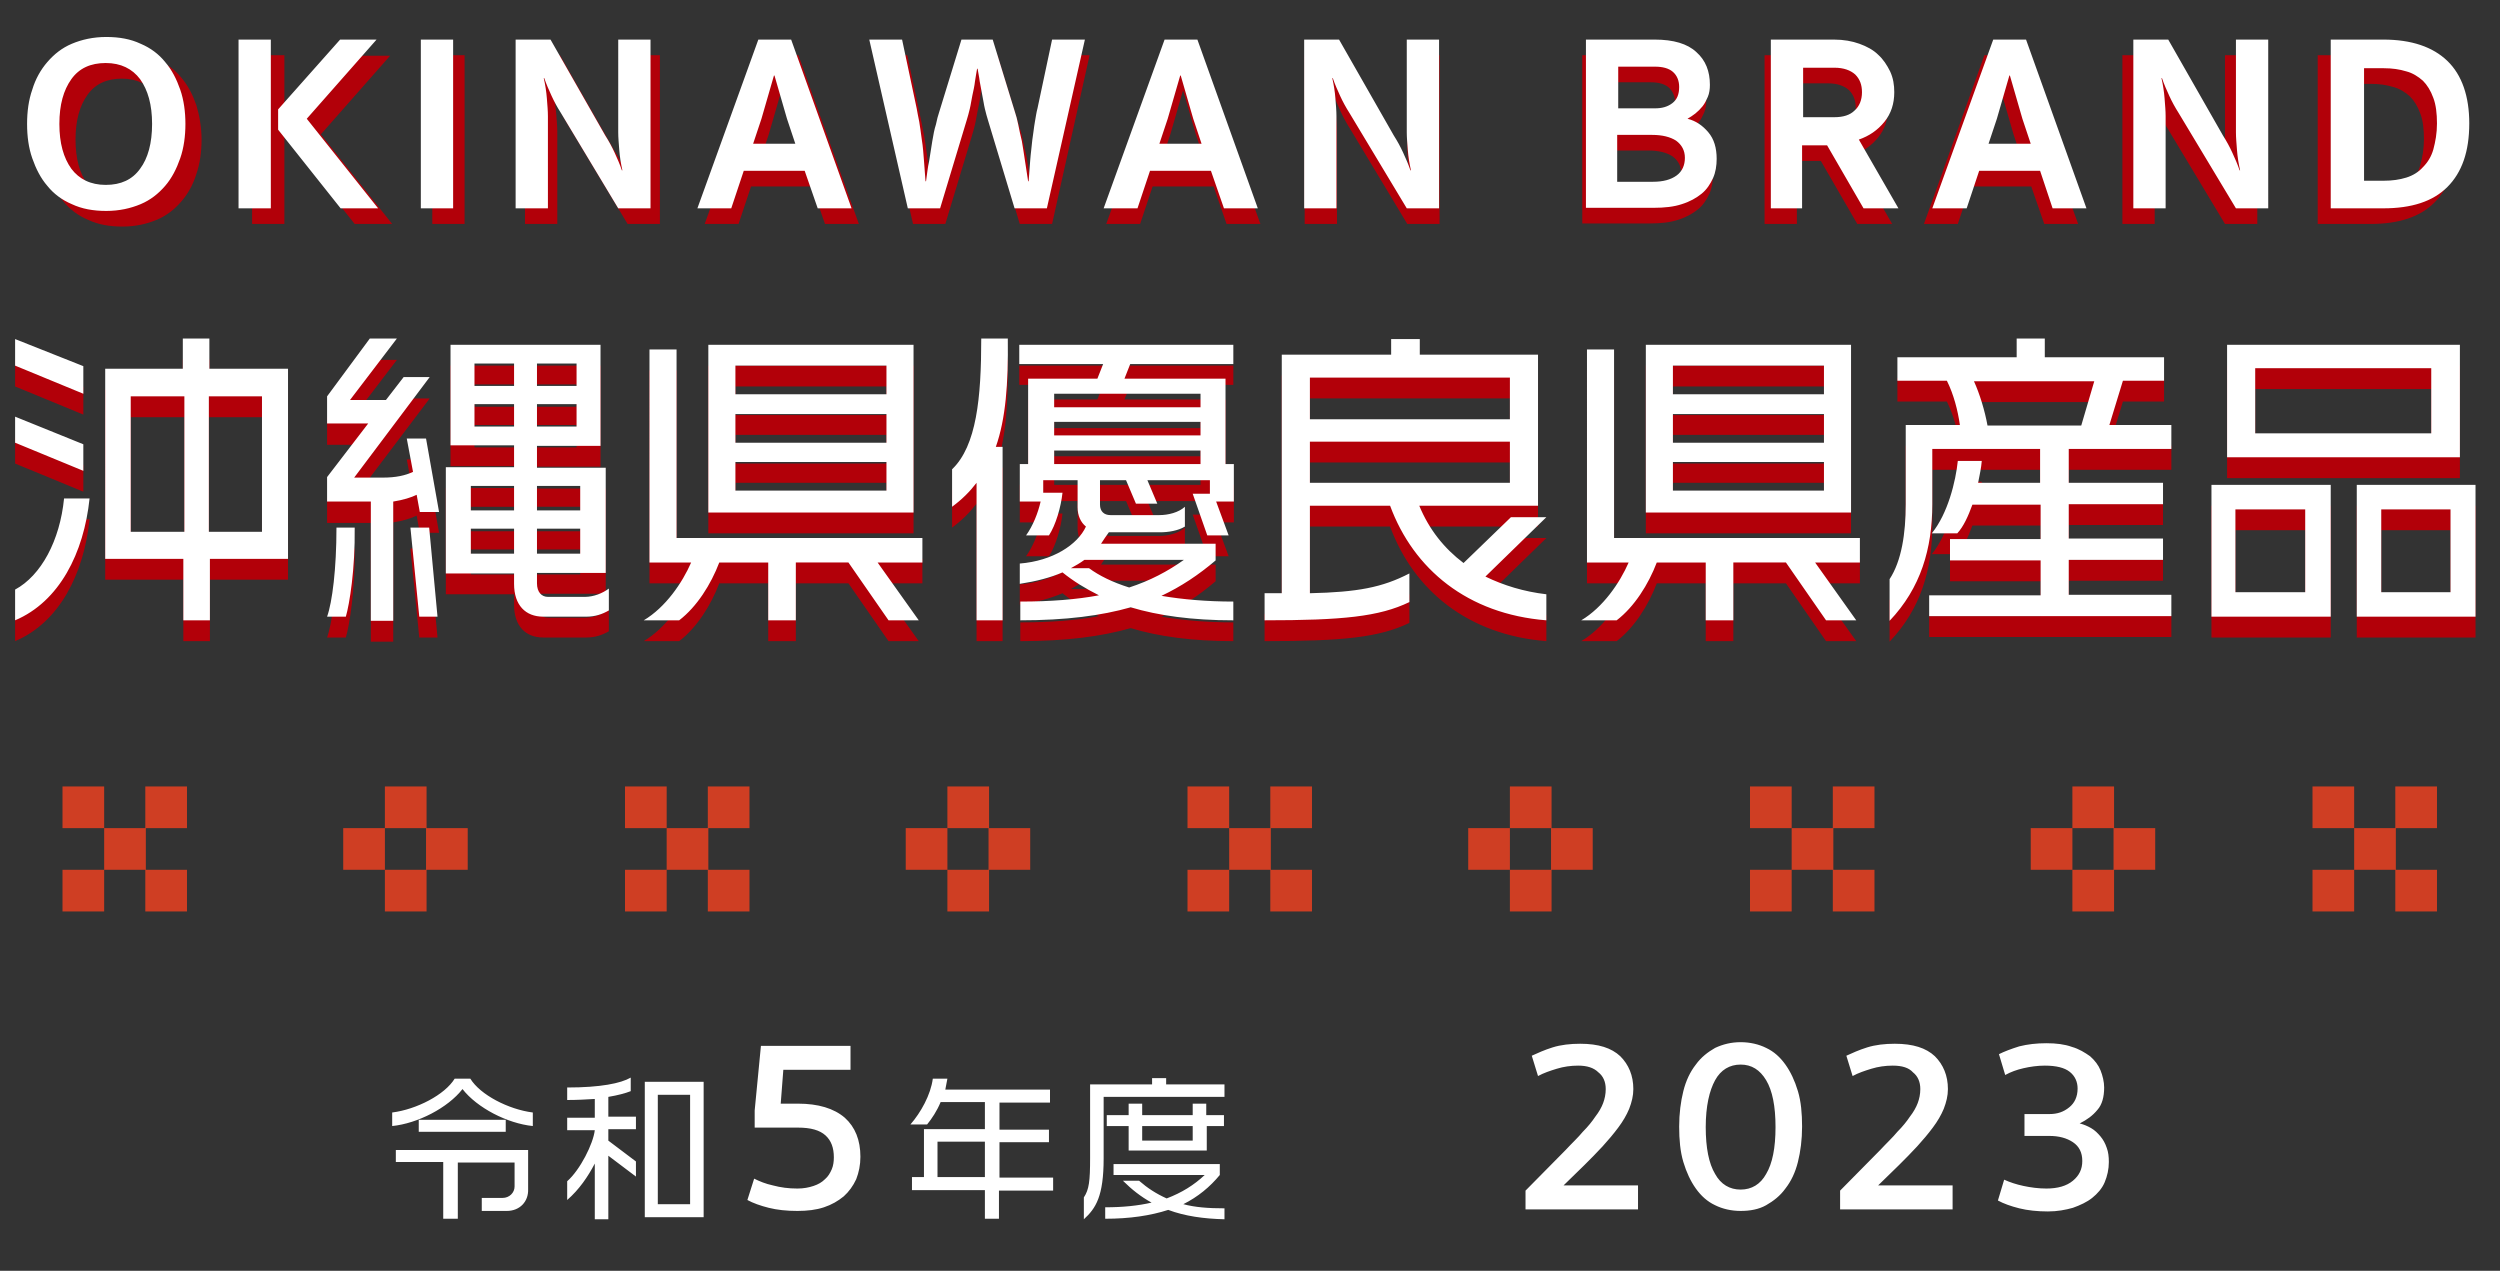 <svg xmlns="http://www.w3.org/2000/svg" width="480" viewBox="0 0 480 244"><rect x="0" y="0" width="480" height="244" fill="#333333" stroke="none"/><style>.st0{fill:#cf3e23}.st1{fill:#b20009}.st2{fill:#fff}</style><path d="M12 151h8v8h-8zM27.9 151h8v8h-8zM20 159h8v8h-8zM12 167h8v8h-8zM27.9 167h8v8h-8zM73.9 151h8v8h-8zM65.9 159h8v8h-8zM81.8 159h8v8h-8zM73.9 167h8v8h-8zM120 151h8v8h-8zM135.9 151h8v8h-8zM128 159h8v8h-8zM120 167h8v8h-8zM135.9 167h8v8h-8zM181.9 151h8v8h-8zM173.9 159h8v8h-8zM189.8 159h8v8h-8zM181.9 167h8v8h-8zM228 151h8v8h-8zM243.9 151h8v8h-8zM236 159h8v8h-8zM228 167h8v8h-8zM243.9 167h8v8h-8zM289.9 151h8v8h-8zM281.9 159h8v8h-8zM297.8 159h8v8h-8zM289.9 167h8v8h-8zM336 151h8v8h-8zM351.9 151h8v8h-8zM344 159h8v8h-8zM336 167h8v8h-8zM351.9 167h8v8h-8zM397.9 151h8v8h-8zM389.9 159h8v8h-8zM405.8 159h8v8h-8zM397.9 167h8v8h-8zM444 151h8v8h-8zM459.9 151h8v8h-8zM452 159h8v8h-8zM444 167h8v8h-8zM459.9 167h8v8h-8z" class="st0"/><path d="M8.3 26.8c0-2.4.3-4.6 1-6.6.6-2 1.6-3.8 2.9-5.3 1.3-1.5 2.8-2.7 4.7-3.5 1.9-.8 4.1-1.3 6.6-1.3s4.7.4 6.6 1.3c1.9.8 3.5 2 4.7 3.5 1.3 1.5 2.2 3.3 2.9 5.3.6 2 1 4.3 1 6.6s-.3 4.6-1 6.6c-.6 2-1.6 3.8-2.9 5.3-1.3 1.5-2.8 2.7-4.7 3.5s-4.1 1.3-6.6 1.3-4.7-.4-6.6-1.3c-1.9-.8-3.5-2-4.7-3.5-1.3-1.5-2.2-3.3-2.9-5.3-.7-2-1-4.2-1-6.6zm6.2 0c0 3.7.8 6.5 2.3 8.6 1.5 2 3.7 3.1 6.6 3.1 2.9 0 5.1-1 6.6-3.1 1.5-2 2.3-4.9 2.3-8.6s-.8-6.5-2.3-8.6c-1.5-2-3.7-3.1-6.6-3.1-2.9 0-5.1 1-6.6 3.1s-2.3 4.9-2.3 8.6zM54.6 43h-6.2V10.6h6.2V43zm7-17.2L75.3 43h-7.2l-12-15.1V24l11.8-13.3h7L61.6 25.8zM89.2 43H83V10.6h6.2V43zm31.3-32.4h6.2V43h-6.2l-11-18.3c-.7-1.1-1.3-2.2-1.8-3.3-.5-1.1-1-2.2-1.4-3.4h-.1c.3 1.3.5 2.6.6 3.9.1 1.3.2 2.4.2 3.4V43h-6.2V10.6h6.7L118 29c.7 1.1 1.3 2.2 1.8 3.3.5 1.1 1 2.2 1.4 3.4h.1c-.3-1.3-.5-2.6-.6-3.9-.1-1.3-.2-2.4-.2-3.4V10.6zm35.4 25.2h-11.7l-2.4 7.2h-6.5L147 10.6h6.3L164.9 43h-6.5l-2.5-7.2zm-9.9-5.2h8.1l-1.6-4.8-2.4-8.3h-.1l-2.4 8.3-1.6 4.8zm45.5-20 4.3 14c.2.6.4 1.3.6 2.3.2 1 .4 2 .7 3.2.2 1.2.4 2.4.6 3.8s.4 2.6.6 3.9h.1c.1-1.3.2-2.7.3-4s.3-2.7.4-3.9.3-2.4.5-3.5.3-1.9.5-2.6l2.8-13.2h6.3L202 43h-6.2l-5.1-16.9c-.2-.6-.4-1.4-.6-2.2-.2-.8-.3-1.7-.5-2.6-.2-.9-.3-1.8-.5-2.7-.1-.9-.3-1.7-.4-2.4h-.1c-.1.7-.3 1.6-.4 2.4-.1.9-.3 1.8-.5 2.7-.2.9-.3 1.8-.5 2.6s-.4 1.6-.6 2.2L181.5 43h-6.2l-7.4-32.4h6.3l2.8 13.2c.1.7.3 1.5.5 2.6s.3 2.2.5 3.5.3 2.6.4 3.9.2 2.7.3 4h.1c.2-1.3.3-2.6.6-3.9s.4-2.6.6-3.8c.2-1.2.4-2.3.7-3.2.2-1 .4-1.7.6-2.3l4.3-14h5.9zM233 35.8h-11.7l-2.4 7.2h-6.5L224 10.6h6.3L242 43h-6.5l-2.5-7.2zm-9.9-5.2h8.1l-1.6-4.8-2.4-8.3h-.1l-2.4 8.3-1.6 4.8zm47.1-20h6.2V43h-6.2l-11-18.3c-.7-1.1-1.3-2.2-1.8-3.3-.5-1.1-1-2.2-1.4-3.4h-.1c.3 1.3.5 2.6.6 3.9.1 1.3.2 2.4.2 3.4V43h-6.2V10.6h6.7L267.7 29c.7 1.1 1.3 2.2 1.8 3.3.5 1.1 1 2.2 1.4 3.4h.1c-.3-1.3-.5-2.6-.6-3.9-.1-1.3-.2-2.4-.2-3.4V10.6zm57.4 8.7c0 .8-.1 1.6-.4 2.3-.3.7-.6 1.3-1 1.8s-.9 1-1.4 1.4c-.5.4-1 .7-1.5 1 1.6.4 2.9 1.3 4 2.6s1.6 3 1.6 5.1c0 1.3-.2 2.6-.7 3.7s-1.2 2.2-2.2 3c-1 .8-2.2 1.5-3.8 2-1.5.5-3.3.7-5.4.7h-13V10.6H317c3.6 0 6.3.8 8 2.4 1.7 1.6 2.6 3.7 2.6 6.3zM317 23.8c1.3 0 2.4-.3 3.3-1 .9-.7 1.3-1.7 1.3-3.1 0-1.2-.4-2.2-1.2-2.9-.8-.7-2-1-3.4-1h-7.1v8h7.1zm-.3 14.1c1.9 0 3.4-.4 4.5-1.2s1.6-2 1.6-3.4-.6-2.5-1.7-3.3c-1.1-.7-2.6-1.1-4.6-1.1h-6.7v9h6.9zm45.8-17.2c0 2.2-.6 4.1-1.9 5.7-1.3 1.6-2.9 2.7-4.9 3.4l7.6 13.2h-6.7l-7-12.1H345V43h-6.2V10.6h12.1c1.9 0 3.5.3 4.9.8 1.4.5 2.7 1.2 3.6 2.1 1 .9 1.7 2 2.3 3.2.6 1.3.8 2.6.8 4zm-6.2 0c0-1.4-.4-2.5-1.3-3.4-.9-.8-2.2-1.3-4-1.3h-6v9.5h6c1.7 0 3-.4 3.9-1.3.9-.8 1.4-2 1.4-3.5zM390 35.8h-11.7l-2.4 7.2h-6.5L381 10.6h6.3L399 43h-6.5l-2.5-7.2zm-9.9-5.2h8.1l-1.6-4.8-2.4-8.3h-.1l-2.4 8.3-1.6 4.8zm47.1-20h6.2V43h-6.2l-11-18.3c-.7-1.1-1.3-2.2-1.8-3.3-.5-1.1-1-2.2-1.4-3.4h-.1c.3 1.3.5 2.6.6 3.9.1 1.3.2 2.4.2 3.4V43h-6.2V10.6h6.7L424.7 29c.7 1.1 1.3 2.2 1.8 3.3.5 1.1 1 2.2 1.4 3.4h.1c-.3-1.3-.5-2.6-.6-3.9-.1-1.3-.2-2.4-.2-3.4V10.6zm44.4 16.1c0 5.4-1.4 9.4-4.2 12.2s-6.9 4.1-12.3 4.1H445V10.6h10.1c5.4 0 9.5 1.4 12.3 4.1s4.2 6.8 4.2 12zm-6.2 0c0-1.9-.2-3.6-.7-4.9-.5-1.4-1.2-2.5-2-3.3-.9-.8-2-1.5-3.2-1.8-1.3-.4-2.7-.6-4.3-.6h-3.8v21.6h3.8c1.6 0 3-.2 4.3-.6 1.3-.4 2.4-1.1 3.2-2 .9-.9 1.6-2 2-3.4.4-1.5.7-3.1.7-5z" class="st1"/><path d="M5.2 23.8c0-2.4.3-4.6 1-6.6.6-2 1.6-3.8 2.9-5.3 1.3-1.5 2.8-2.7 4.7-3.5 1.9-.8 4.1-1.3 6.6-1.3s4.7.4 6.6 1.3c1.9.8 3.5 2 4.7 3.5 1.3 1.5 2.2 3.3 2.9 5.3s1 4.3 1 6.6-.3 4.6-1 6.6-1.6 3.8-2.9 5.3c-1.3 1.5-2.8 2.7-4.7 3.5-1.9.8-4.1 1.3-6.6 1.3s-4.7-.4-6.6-1.3c-1.9-.8-3.5-2-4.7-3.5-1.3-1.5-2.2-3.3-2.9-5.3-.7-2-1-4.2-1-6.6zm6.2 0c0 3.7.8 6.5 2.3 8.6 1.5 2 3.7 3.1 6.6 3.1 2.9 0 5.1-1 6.6-3.1 1.5-2 2.3-4.9 2.3-8.6s-.8-6.5-2.3-8.6c-1.5-2-3.7-3.1-6.6-3.1-2.9 0-5.1 1-6.6 3.1s-2.3 4.9-2.3 8.6zM52 40h-6.2V7.6H52V40zm6.9-17.2L72.6 40h-7.2l-12-15.1V21L65.3 7.6h7L58.9 22.8zM87 40h-6.2V7.6H87V40zm31.7-32.4h6.2V40h-6.2l-11-18.3c-.7-1.1-1.3-2.2-1.8-3.3-.5-1.1-1-2.2-1.4-3.4h-.1c.3 1.3.5 2.6.6 3.9.1 1.3.2 2.4.2 3.4V40H99V7.6h6.7L116.2 26c.7 1.1 1.3 2.2 1.8 3.3.5 1.1 1 2.2 1.4 3.4h.1c-.3-1.3-.5-2.6-.6-3.9-.1-1.3-.2-2.4-.2-3.4V7.6zm35.8 25.2h-11.7l-2.4 7.2h-6.5l11.7-32.4h6.3L163.5 40H157l-2.5-7.2zm-9.9-5.2h8.1l-1.6-4.8-2.4-8.3h-.1l-2.4 8.3-1.6 4.8zm46-20 4.3 14c.2.6.4 1.3.6 2.3.2 1 .4 2 .7 3.2.2 1.2.4 2.4.6 3.8l.6 3.9h.1c.1-1.3.2-2.7.3-4 .1-1.4.3-2.7.4-3.9.2-1.2.3-2.4.5-3.5s.3-1.9.5-2.6L202 7.6h6.3L201 40h-6.2l-5.1-16.9c-.2-.6-.4-1.4-.6-2.2-.2-.8-.3-1.7-.5-2.6-.2-.9-.3-1.8-.5-2.7-.1-.9-.3-1.7-.4-2.4h-.1c-.1.7-.3 1.6-.4 2.4-.1.9-.3 1.8-.5 2.7-.2.9-.3 1.8-.5 2.6s-.4 1.6-.6 2.2L180.5 40h-6.2l-7.4-32.4h6.3l2.8 13.2c.1.7.3 1.5.5 2.6s.3 2.2.5 3.5c.2 1.2.3 2.6.4 3.9.1 1.4.2 2.7.3 4h.1c.2-1.3.3-2.6.6-3.9.2-1.3.4-2.6.6-3.8.2-1.2.4-2.3.7-3.2.2-1 .4-1.7.6-2.3l4.3-14h6zm41.9 25.2h-11.7l-2.4 7.2h-6.5l11.7-32.4h6.3L241.5 40H235l-2.5-7.2zm-9.9-5.2h8.1l-1.6-4.8-2.4-8.3h-.1l-2.4 8.3-1.6 4.8zm47.5-20h6.2V40h-6.2l-11-18.3c-.7-1.1-1.3-2.2-1.8-3.3-.5-1.1-1-2.2-1.4-3.4h-.1c.3 1.3.5 2.6.6 3.9.1 1.3.2 2.4.2 3.4V40h-6.2V7.6h6.7L267.6 26c.7 1.1 1.3 2.2 1.8 3.3.5 1.1 1 2.2 1.4 3.4h.1c-.3-1.3-.5-2.6-.6-3.9-.1-1.3-.2-2.4-.2-3.4V7.6zm58.2 8.7c0 .8-.1 1.6-.4 2.3-.3.7-.6 1.3-1 1.8s-.9 1-1.4 1.4c-.5.4-1 .7-1.5 1 1.6.4 2.9 1.3 4 2.6s1.6 3 1.6 5.1c0 1.3-.2 2.6-.7 3.7s-1.2 2.2-2.2 3c-1 .8-2.2 1.5-3.8 2-1.5.5-3.3.7-5.4.7h-13V7.6h13.2c3.6 0 6.3.8 8 2.4 1.8 1.6 2.6 3.7 2.6 6.3zm-10.5 4.5c1.3 0 2.4-.3 3.3-1 .9-.7 1.3-1.7 1.3-3.1 0-1.2-.4-2.2-1.2-2.9-.8-.7-2-1-3.4-1h-7.1v8h7.1zm-.4 14.1c1.9 0 3.4-.4 4.5-1.2s1.6-2 1.6-3.4-.6-2.5-1.7-3.3c-1.1-.7-2.6-1.1-4.6-1.1h-6.7v9h6.9zm46.3-17.2c0 2.2-.6 4.1-1.9 5.7-1.3 1.6-2.9 2.7-4.9 3.4l7.6 13.2h-6.7l-7-12.1H346V40h-6V7.6h12.1c1.9 0 3.5.3 4.9.8 1.4.5 2.7 1.2 3.6 2.1 1 .9 1.7 2 2.3 3.2.6 1.3.8 2.6.8 4zm-6.2 0c0-1.4-.4-2.5-1.3-3.4-.9-.8-2.2-1.3-4-1.3h-6v9.5h6c1.7 0 3-.4 3.9-1.3.9-.8 1.4-2 1.4-3.5zm34.2 15.1H380l-2.4 7.2H371l11.7-32.4h6.3L400.6 40h-6.5l-2.4-7.2zm-9.9-5.2h8.1l-1.6-4.8-2.4-8.3h-.1l-2.4 8.3-1.6 4.8zm47.5-20h6.2V40h-6.2l-11-18.3c-.7-1.1-1.3-2.2-1.8-3.3-.5-1.1-1-2.2-1.4-3.4h-.1c.3 1.3.5 2.6.6 3.9.1 1.3.2 2.4.2 3.4V40h-6.2V7.6h6.7L426.8 26c.7 1.1 1.3 2.2 1.8 3.3.5 1.1 1 2.2 1.4 3.4h.1c-.3-1.3-.5-2.6-.6-3.9-.1-1.3-.2-2.4-.2-3.4V7.6zm44.8 16.1c0 5.4-1.4 9.4-4.2 12.2S463 40 457.6 40h-10.1V7.6h10.1c5.4 0 9.5 1.4 12.3 4.1s4.2 6.8 4.2 12zm-6.2 0c0-1.9-.2-3.6-.7-4.9-.5-1.4-1.2-2.5-2-3.3-.9-.8-2-1.5-3.2-1.8-1.3-.4-2.7-.6-4.3-.6h-3.8v21.6h3.8c1.6 0 3-.2 4.3-.6 1.3-.4 2.4-1.1 3.2-2 .9-.9 1.6-2 2-3.4.4-1.5.7-3.1.7-5z" class="st2"/><path d="M2.9 74.2v-5.1L16 74.3v5.3L2.9 74.2zm0 14.8v-5L16 89.3v5.1L2.9 89zm0 34.1v-5.9c5-2.7 8.6-9.4 9.4-17.5h4.9c-1.1 10.5-5.8 19.8-14.3 23.4zm37.4-11.8v11.8h-5.1v-11.8h-15V74.8h14.9V69h5.1v5.8h15.1v36.5h-15zm-4.9-31.2H25.1v26h10.3v-26zm14.9 0H40.1v26h10.2v-26zm16.1 42.3h-3.6c1-2.8 1.8-9.2 1.8-17.1h3.5c.1 8-1 14.7-1.7 17.1zm14.2-20.1L80 99c-1 .5-2.6 1-4.5 1.3v22.9h-4.3v-22.8h-8.4v-4.7l7.9-10.3h-7.9v-5.2L71 69.1h5.2l-9 11.8h6.9l3.4-4.4h5L68 95.7h5.5c2.5 0 4.3-.4 5.8-1.1l-1.2-6.4h3.7l2.5 14.1h-3.7zm-.1 20.1-1.7-17.1h3.6l1.6 17.1h-3.5zm32.1 0h-8.3c-3.4 0-5.6-2.2-5.6-6.3v-2H85.6V93.7h13.1v-4.2H86.5V70.2h28.8v19.4h-12.2v4.2h13.2V114h-13.2v2c0 1.7.9 2.6 2.1 2.6h7.1c1.7 0 3.4-.7 4.6-1.6v4.2c-1.2.7-2.6 1.2-4.3 1.2zM98.7 97.3h-8.3v4.7h8.3v-4.7zm0 8.2h-8.3v4.8h8.3v-4.8zm0-31.7h-7.6v4.3h7.6v-4.3zm0 7.8h-7.6v4.3h7.6v-4.3zm12-7.8h-7.6v4.3h7.6v-4.3zm0 7.8h-7.6v4.3h7.6v-4.3zm.7 15.7h-8.3v4.7h8.3v-4.7zm0 8.2h-8.3v4.8h8.3v-4.8zm57.1 6.5 7.9 11.1h-5.8l-7.7-11.1h-10.1v11.1h-5.3V112h-9.4c-1.6 4.2-4.3 8.5-7.7 11.1h-6.8c4.2-2.5 7.4-7.2 9.1-11.1h-8V71.1h5.2v36.2h47.2v4.7h-8.6zm-32.5-9.7V70.2h39.4v32.2H136zm34.2-28.1h-29v5.5h29v-5.5zm0 9.3h-29V89h29v-5.5zm0 9.2h-29v5.5h29v-5.5zm21-2.9h1.3v33.3h-5V96.7c-1.3 1.7-2.8 3.2-4.7 4.6v-7.2c4.7-4.5 5.6-13.7 5.6-25.1h5.1c.1 8.7-.4 15.4-2.3 20.8zm25.9 30.8c-5.6 1.6-12.4 2.5-21.2 2.5v-3.6c5.9 0 10.8-.4 15.1-1.2-2.6-1.3-4.9-2.7-7-4.4-2.3 1-5 1.7-8.2 2.2v-3.9c6.3-.5 11.1-3.6 12.7-7.1-1-.8-1.6-2.1-1.6-3.7v-5.2h-6.6v2.4h3.7c-.3 2.8-1.3 6.2-2.6 8.2H197c1.3-1.8 2.3-4.3 2.8-6.5h-4v-7.2h1.6V76.7h13.3l1.1-2.8h-16.1v-3.7h41.1v3.7H217l-1.1 2.8h19.4v16.4h1.6v7.2h-3.4l2.4 6.5h-4.1l-2.8-8h3.3v-2.6h-12l1.9 4.5h-4.1l-1.9-4.5h-5v4.7c0 1.3.8 2 2 2h9.4c1.7 0 3.7-.5 4.9-1.6v3.8c-1.3.8-3.2 1.1-4.8 1.1h-9.8c-.5.7-1 1.4-1.5 2.2h22v3.2c-3.3 2.8-6.6 5-10.4 6.8 4.1.7 8.8 1.1 13.8 1.1v3.6c-7.9 0-14.4-.9-19.7-2.5zm13.4-41h-28.1v2.6h28.1v-2.6zm0 5.4h-28.1v2.6h28.1V85zm0 5.5h-28.1v2.6h28.1v-2.6zm-22.3 21c-.8.6-1.7 1.1-2.6 1.6h3.5c1.9 1.4 4.5 2.7 7.7 3.7 4-1.3 7.4-3.1 10.5-5.3h-19.1zm58.7-10.4h-15.4v16.8c9.1-.2 13.9-1.1 19.1-3.8v5.5c-5.8 2.8-12.8 3.5-27.8 3.5v-5.2h3.3V72.1h21v-3h5.5v3h22.7v29h-22.8c1.9 4.6 4.8 8.2 8.5 11l9.1-8.8h6.8l-11.7 11.4c3.5 1.7 7.4 2.9 11.7 3.4v5c-15.1-1.2-25.5-9.8-30-22zm23-24.6h-38.4v8h38.4v-8zm0 12.3h-38.4v7.9h38.4v-7.9zm58.6 23.2 7.9 11.1h-5.8l-7.7-11.1h-10.1v11.1h-5.3V112h-9.4c-1.6 4.2-4.3 8.5-7.7 11.1h-6.8c4.2-2.5 7.4-7.2 9.1-11.1h-8V71.1h5.2v36.2h47.2v4.7h-8.6zm-32.5-9.7V70.2h39.4v32.2H316zm34.2-28.1h-29v5.5h29v-5.5zm0 9.3h-29V89h29v-5.5zm0 9.2h-29v5.5h29v-5.5zm20.2 29.7v-4.1h21.4v-6.7h-17.4v-4.1h17.4v-6.6h-13.1c-.8 2.2-1.7 4.2-2.9 5.5h-4.9c3.1-3.8 4.6-10 5-13.9h4.6c-.1 1.3-.4 2.7-.7 4.2h11.9v-6.5H371v10.6c0 8.5-2.2 16.1-8.2 22.4v-8c2.3-3.5 3.1-8.8 3.1-14.4V85.6h10.4c-.4-2.8-1.2-5.9-2.5-8.5h-9.5v-4.5h22.9V69h5.4v3.6h22.9v4.5h-7.9l-2.6 8.5h11.9v4.6h-19.7v6.5h18.1v4.1h-18.1v6.6h18.1v4.1h-18.1v6.7h19.7v4.1h-46.5zm8.6-45.2c1.1 2.4 2.1 5.7 2.6 8.5h18l2.5-8.5H379zm45.6 45.2V97.1h22.9v25.3h-22.9zm3-30.6V70.2h44.7v21.6h-44.7zm15 10h-13.4v15.9h13.4v-15.9zm24.2-27.1H433v12.5h33.8V74.7zm-14.3 47.7V97.1h22.8v25.3h-22.8zm18-20.6h-13.3v15.9h13.3v-15.9z" class="st1"/><path d="M2.9 70.2v-5.1L16 70.3v5.3L2.9 70.2zm0 14.8v-5L16 85.3v5.1L2.9 85zm0 34.1v-5.9c5-2.7 8.6-9.4 9.4-17.5h4.9c-1.1 10.5-5.8 19.8-14.3 23.4zm37.4-11.8v11.8h-5.1v-11.8h-15V70.8h14.9V65h5.1v5.8h15.1v36.5h-15zm-4.9-31.2H25.1v26h10.3v-26zm14.9 0H40.1v26h10.2v-26zm16.1 42.3h-3.6c1-2.8 1.8-9.2 1.8-17.1h3.5c.1 8-1 14.7-1.7 17.1zm14.2-20.1L80 95c-1 .5-2.6 1-4.5 1.3v22.9h-4.3V96.3h-8.4v-4.7l7.9-10.3h-7.9v-5.2L71 65h5.2l-9 11.8h6.9l3.4-4.4h5L68 91.7h5.5c2.5 0 4.3-.4 5.8-1.1l-1.2-6.4h3.7l2.5 14.1h-3.7zm-.1 20.1-1.7-17.1h3.6l1.6 17.1h-3.5zm32.1 0h-8.3c-3.4 0-5.6-2.2-5.6-6.3v-2H85.6V89.7h13.1v-4.2H86.5V66.2h28.8v19.4h-12.2v4.2h13.2V110h-13.2v2c0 1.7.9 2.6 2.1 2.6h7.1c1.7 0 3.4-.7 4.6-1.6v4.2c-1.2.7-2.6 1.2-4.3 1.2zM98.7 93.3h-8.3V98h8.3v-4.7zm0 8.2h-8.3v4.8h8.3v-4.8zm0-31.7h-7.6v4.3h7.6v-4.3zm0 7.8h-7.6v4.3h7.6v-4.3zm12-7.8h-7.6v4.3h7.6v-4.3zm0 7.8h-7.6v4.3h7.6v-4.3zm.7 15.7h-8.3V98h8.3v-4.7zm0 8.2h-8.3v4.8h8.3v-4.8zm57.1 6.5 7.9 11.1h-5.8l-7.7-11.1h-10.1v11.1h-5.3V108h-9.4c-1.6 4.2-4.3 8.5-7.7 11.1h-6.8c4.2-2.5 7.4-7.2 9.1-11.1h-8V67.1h5.2v36.2h47.2v4.7h-8.6zM136 98.3V66.2h39.4v32.2H136zm34.2-28.1h-29v5.5h29v-5.5zm0 9.3h-29V85h29v-5.5zm0 9.2h-29v5.5h29v-5.5zm21-2.9h1.3v33.3h-5V92.7c-1.3 1.7-2.8 3.2-4.7 4.6v-7.2c4.7-4.5 5.6-13.7 5.6-25.1h5.1c.1 8.7-.4 15.4-2.3 20.8zm25.9 30.8c-5.6 1.6-12.4 2.5-21.2 2.5v-3.6c5.9 0 10.8-.4 15.1-1.2-2.6-1.3-4.9-2.7-7-4.4-2.3 1-5 1.7-8.2 2.2v-3.9c6.3-.5 11.1-3.6 12.7-7.1-1-.8-1.6-2.1-1.6-3.7v-5.2h-6.6v2.4h3.7c-.3 2.8-1.3 6.2-2.6 8.2H197c1.3-1.8 2.3-4.3 2.8-6.5h-4v-7.2h1.6V72.7h13.3l1.1-2.8h-16.1v-3.7h41.1v3.7H217l-1.1 2.8h19.4v16.4h1.6v7.2h-3.4l2.4 6.5h-4.1l-2.8-8h3.3v-2.6h-12l1.9 4.5h-4.1l-1.9-4.5h-5v4.7c0 1.3.8 2 2 2h9.4c1.7 0 3.7-.5 4.9-1.6v3.8c-1.3.8-3.2 1.1-4.8 1.1h-9.8c-.5.7-1 1.4-1.5 2.2h22v3.2c-3.3 2.8-6.6 5-10.4 6.8 4.1.7 8.8 1.1 13.8 1.1v3.6c-7.9 0-14.4-.9-19.7-2.5zm13.4-41h-28.1v2.6h28.1v-2.6zm0 5.4h-28.1v2.6h28.1V81zm0 5.5h-28.1v2.6h28.1v-2.6zm-22.3 21c-.8.6-1.7 1.1-2.6 1.6h3.5c1.9 1.4 4.5 2.7 7.7 3.7 4-1.3 7.4-3.1 10.5-5.3h-19.1zm58.7-10.4h-15.4v16.8c9.1-.2 13.9-1.1 19.1-3.8v5.5c-5.8 2.8-12.8 3.5-27.8 3.5v-5.2h3.3V68.1h21v-3h5.5v3h22.7v29h-22.8c1.9 4.6 4.8 8.2 8.5 11l9.1-8.8h6.8l-11.7 11.4c3.5 1.7 7.4 2.9 11.7 3.4v5c-15.1-1.2-25.5-9.8-30-22zm23-24.6h-38.4v8h38.4v-8zm0 12.3h-38.4v7.9h38.4v-7.9zm58.6 23.2 7.9 11.1h-5.8l-7.7-11.1h-10.1v11.1h-5.3V108h-9.4c-1.6 4.2-4.3 8.5-7.7 11.1h-6.8c4.2-2.5 7.4-7.2 9.1-11.1h-8V67.1h5.2v36.2h47.2v4.7h-8.6zM316 98.3V66.2h39.4v32.2H316zm34.2-28.1h-29v5.5h29v-5.5zm0 9.3h-29V85h29v-5.5zm0 9.2h-29v5.5h29v-5.5zm20.2 29.7v-4.1h21.4v-6.7h-17.4v-4.1h17.4v-6.6h-13.1c-.8 2.2-1.7 4.2-2.9 5.5h-4.9c3.1-3.8 4.6-10 5-13.9h4.6c-.1 1.3-.4 2.7-.7 4.2h11.9v-6.5H371v10.6c0 8.5-2.2 16.1-8.2 22.4v-8c2.3-3.5 3.1-8.8 3.1-14.4V81.6h10.4c-.4-2.8-1.2-5.9-2.5-8.5h-9.5v-4.5h22.9V65h5.4v3.6h22.9v4.5h-7.9l-2.6 8.5h11.9v4.6h-19.7v6.5h18.1v4.1h-18.1v6.6h18.1v4.1h-18.1v6.7h19.7v4.1h-46.5zm8.6-45.2c1.1 2.4 2.1 5.7 2.6 8.5h18l2.5-8.5H379zm45.6 45.2V93.1h22.9v25.3h-22.9zm3-30.6V66.2h44.7v21.6h-44.7zm15 10h-13.4v15.9h13.4V97.8zm24.2-27.1H433v12.5h33.8V70.7zm-14.3 47.7V93.1h22.8v25.3h-22.8zm18-20.6h-13.3v15.9h13.3V97.8zM88.8 209.1c-2.8 3.6-8.6 6.6-13.5 7.1v-2.6c4.7-.6 10.1-3.4 12-6.5h3c1.9 3.1 7.3 5.9 12 6.5v2.6c-4.9-.5-10.7-3.5-13.5-7.1zm8.5 23.4h-4.8V230h4c1.3 0 2.3-1 2.3-2.2v-4.6H87.9V234h-2.8v-10.9H76v-2.3h25.4v7.5c.1 2.4-1.6 4.2-4.1 4.2zm-16.9-15.3V215h16.7v2.3H80.4zm36.4 4.7v12.2h-2.6v-10.7c-1.3 2.5-3 5-5.3 7v-3.6c2.5-2.2 5-7.2 5.3-9.8h-5.3v-2.4h5.3V211c-1.6.1-3.4.2-5.3.2v-2.4c6.4 0 10.3-.8 12.2-1.9v2.6c-1 .4-2.5.8-4.3 1.1v3.8h5.3v2.4h-5.3v2.2l5.3 4v2.9l-5.3-4zm7 11.8v-26h11.3v26h-11.3zm8.7-23.5h-6.2v21h6.2v-21zm20.6 18c1.2 0 2.2-.2 3.1-.5.9-.3 1.6-.7 2.2-1.3.6-.5 1-1.2 1.3-1.9s.4-1.5.4-2.3c0-1.8-.5-3.2-1.6-4.2s-2.8-1.5-5.3-1.5h-8.3v-3.3l1.2-12.4h17.2v4.6h-12.9l-.5 6.5h3.3c3.9 0 6.9.9 9 2.7 2 1.8 3 4.3 3 7.5 0 1.6-.3 3-.8 4.3-.6 1.3-1.4 2.4-2.4 3.3-1.1.9-2.3 1.6-3.8 2.1s-3.2.7-5.1.7c-2.1 0-3.9-.2-5.5-.6-1.6-.4-3-.9-4.1-1.5l1.3-4.1c1 .5 2.2 1 3.6 1.3 1.5.4 3 .6 4.7.6zm38.7.3v5.5h-2.7v-5.5h-14V226h2.3v-9.2h11.7v-5.2h-8.5c-.7 1.7-1.7 3.2-2.6 4.3h-3.2c2-2.3 3.9-5.7 4.3-8.8h2.8c-.1.7-.3 1.4-.4 2.1h20.1v2.5h-9.7v5.2h9.5v2.4h-9.5v6.8h10.3v2.5h-10.4zm-2.7-9.3H180v6.8h9.1v-6.8zm22.8-8.6v11.8c0 7.3-1.5 9.6-3.8 11.7v-4.2c1-1.5 1.2-3.1 1.2-7.6v-14.1h11.9V207h2.7v1.2h11.2v2.4h-23.2zm12.4 21.7c-3.4 1.1-7.4 1.7-12.1 1.7v-2.2c3.4 0 6.3-.3 8.9-.9-2-1.1-3.8-2.5-5.5-4.2h3.1c1.6 1.4 3.3 2.5 5.3 3.4 2.9-1.1 5.3-2.6 7.3-4.5h-17.5v-2.1h20.4v2.1c-1.9 2.3-4.2 4.2-7 5.6 2.2.6 4.8.8 7.9.8v2.1c-4-.1-7.6-.6-10.8-1.8zm7.4-16.1v4.7h-15v-4.7h-4.2v-2.1h4.2v-2.2h2.6v2.2h9.7v-2.2h2.6v2.2h3.4v2.1h-3.3zm-2.7 0h-9.7v2.8h9.7v-2.8zm74-11.6c-1.4 0-2.8.2-4.1.6-1.3.4-2.5.8-3.6 1.4l-1.2-3.9c1.1-.5 2.4-1.1 4-1.6s3.4-.7 5.3-.7c3.5 0 6 .8 7.7 2.4 1.6 1.6 2.5 3.7 2.5 6.3 0 1.3-.3 2.5-.8 3.8-.5 1.2-1.2 2.4-2.1 3.6-.9 1.2-1.9 2.4-3 3.6-1.1 1.2-2.3 2.4-3.5 3.6l-4 3.9h14.3v4.6h-21.6v-3.6l7.7-7.8c1.2-1.3 2.4-2.4 3.3-3.5 1-1 1.8-2 2.4-2.9.7-.9 1.2-1.8 1.5-2.6.3-.8.5-1.7.5-2.7 0-1.4-.5-2.5-1.4-3.2-.9-.9-2.2-1.3-3.9-1.3zm31.2 27.9c-1.8 0-3.5-.4-4.9-1.1-1.5-.7-2.7-1.8-3.7-3.2-1-1.4-1.8-3.1-2.4-5.1s-.8-4.3-.8-6.8.3-4.8.8-6.8 1.3-3.7 2.4-5.1c1-1.4 2.3-2.4 3.7-3.2 1.5-.7 3.1-1.1 4.9-1.1 1.8 0 3.5.4 4.9 1.1 1.5.7 2.7 1.8 3.7 3.2 1 1.4 1.8 3.1 2.4 5.1s.8 4.3.8 6.8-.3 4.8-.8 6.8-1.3 3.7-2.4 5.1c-1 1.4-2.3 2.4-3.7 3.2-1.4.8-3.1 1.1-4.9 1.1zm0-4.1c2.1 0 3.8-1 4.9-3 1.2-2 1.8-5 1.8-9s-.6-7-1.8-9-2.8-3-4.9-3c-2.1 0-3.8 1-4.9 3s-1.8 5-1.8 9 .6 7 1.8 9c1.1 2 2.8 3 4.9 3zm29.2-23.8c-1.4 0-2.8.2-4.1.6-1.3.4-2.5.8-3.6 1.4l-1.2-3.9c1.1-.5 2.4-1.1 4-1.6s3.4-.7 5.3-.7c3.5 0 6 .8 7.7 2.4 1.6 1.6 2.5 3.7 2.5 6.3 0 1.3-.3 2.5-.8 3.8-.5 1.2-1.2 2.4-2.1 3.6-.9 1.2-1.9 2.4-3 3.6-1.1 1.2-2.3 2.4-3.5 3.6l-4 3.9h14.3v4.6h-21.6v-3.6l7.7-7.8c1.2-1.3 2.4-2.4 3.3-3.5 1-1 1.8-2 2.4-2.9.7-.9 1.2-1.8 1.5-2.6.3-.8.5-1.7.5-2.7 0-1.4-.5-2.5-1.4-3.2-.8-.9-2.1-1.3-3.9-1.3zm29.5 23.6c2.2 0 3.9-.5 5.1-1.5 1.2-1 1.8-2.2 1.8-3.8 0-1.6-.6-2.8-1.8-3.6s-2.7-1.2-4.5-1.2h-4.8v-4.2h4.8c1.5 0 2.7-.4 3.8-1.3 1-.8 1.6-2 1.6-3.6 0-1.3-.5-2.4-1.5-3.2-1-.8-2.6-1.2-4.8-1.2-1.4 0-2.8.2-4.1.5-1.3.3-2.4.7-3.5 1.3l-1.2-4c1-.5 2.3-1 3.9-1.5 1.6-.4 3.3-.6 5.2-.6 1.9 0 3.5.2 4.9.7 1.4.4 2.5 1.1 3.5 1.8.9.8 1.6 1.7 2 2.7s.7 2.2.7 3.3c0 1.8-.4 3.3-1.3 4.3-.9 1.1-2 1.9-3.4 2.6.8.2 1.5.5 2.2.9.7.4 1.3 1 1.8 1.6s.9 1.3 1.2 2.2c.3.8.4 1.7.4 2.7 0 1.4-.3 2.7-.8 3.9s-1.4 2.2-2.4 3-2.3 1.4-3.7 1.9c-1.4.4-3 .7-4.8.7-2 0-3.9-.2-5.5-.6-1.6-.4-3-.9-4.1-1.5l1.2-4c1.1.5 2.3.9 3.7 1.2 1.4.3 2.9.5 4.4.5z" class="st2"/></svg>